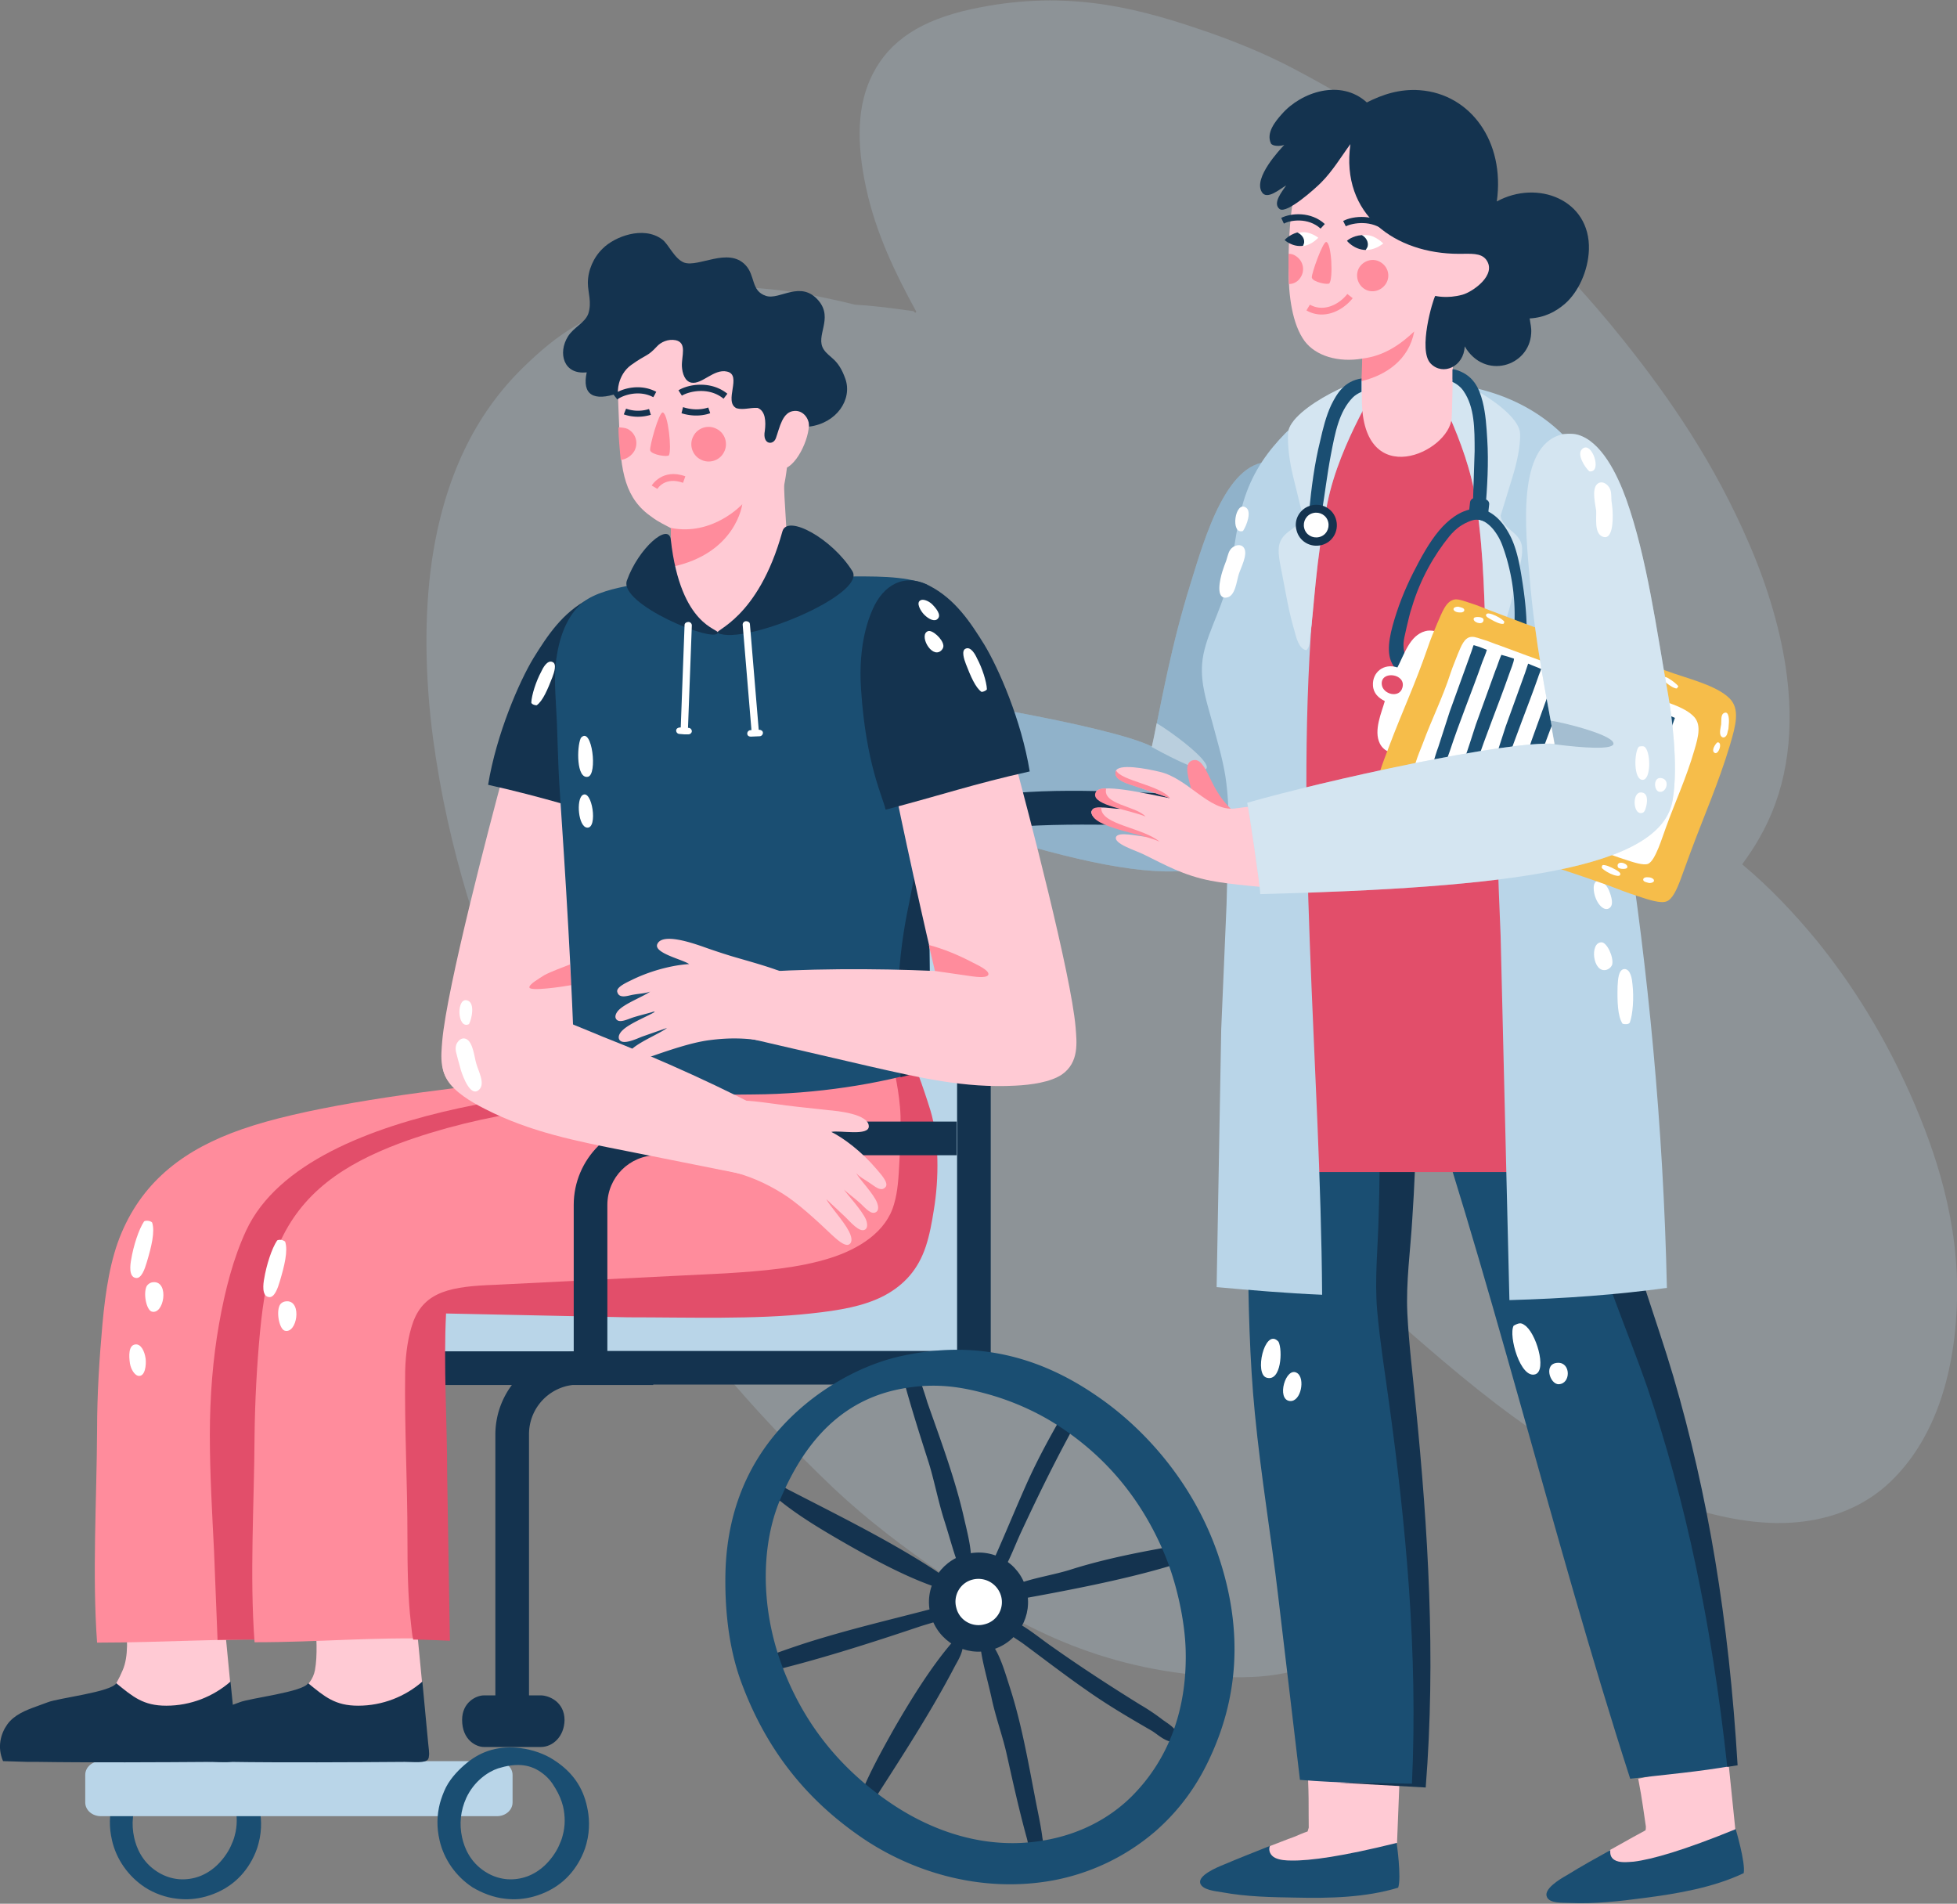 <svg xmlns="http://www.w3.org/2000/svg" xmlns:xlink="http://www.w3.org/1999/xlink" viewBox="0 0 512 498" xmlns:v="https://vecta.io/nano"><rect x="0" y="0" width="512" height="498" fill="#808080" stroke="none"/><style>.S{fill-rule:evenodd}.T{fill:#14334f}.U{fill:#fff}.V{fill:#1a4e72}.W{fill:#ffcad4}.X{fill:#ff8c9c}.Y{fill:#b9d5e8}.Z{opacity:.38}.a{fill:#e24e6a}</style><g opacity=".22" class="S Y"><path d="M137 96c4.1-4 8.7-8 14-11 10.5-6 24.4-10.5 40.5-10 6.7.2 13.5.9 19.7 2 4.3.8 8.5 1.7 12.5 2.7 4 .2 9 .8 15.3 1.7.0.0.6.8.7.1-5.4-9.9-10.5-20.3-13.1-32.3s-2.4-21.9 1.8-30c4.4-8.5 12.4-13.9 25.7-16.8 23.5-5.1 41.6-.9 59.3 5.1 8.7 2.9 17.4 6.4 25.3 10.6C359.4 29 377.5 41.3 395 57.2c10.4 9.4 20.3 20 29.5 31.5 12.5 15.6 24.1 32.6 33.1 53.5 4.9 11.3 8.5 23.4 9.9 34.6 2.1 16.7-.5 30.9-7.3 42.6-1.3 2.3-2.8 4.5-4.4 6.7 7.2 6 13.6 12.8 19.3 19.7 9.7 11.9 18 25.4 24.8 40.7 6.6 15 12.7 33.2 12.1 53.9s-6.6 36.9-17.5 47.3c-5.8 5.5-13.3 9.1-22.5 10.3-9.9 1.3-19.9-.6-28.7-3.2-32.4-9.4-56-30.2-78.3-49.6-.1.0-.5-1.2-.9-.4 3.3 14.3 6 29.1 5.2 44.9-.9 15.9-4.6 28.1-12.8 36.9-8.5 9.1-20.3 13.1-38 12-31.1-1.8-52.3-13.4-72.3-27.1-9.8-6.7-19.5-14.1-27.9-22-22-20.9-40.3-42.5-56.6-68.4-9.7-15.4-18.3-32.1-25.8-49.6-10.2-23.9-18.7-49.2-22.6-78.3-2.1-15.8-2.4-32.2-.3-46.6 3.2-21.6 11.3-38.3 24-50.6z"/></g><use xlink:href="#B" class="S Y"/><g opacity=".26" class="S V"><use xlink:href="#B"/></g><g class="Z U"><path d="M315.6 201.1c1.5-1.9-9.9-10.2-13-11.9-.4 2.1-.8 4.2-1.3 6.2 6.9 3.8 13.2 6.7 14.3 5.7z"/></g><path d="M305.6 215.8c-20.5.2-39.1-1.4-62.4 3.7-1 .2-2.1.5-3.3.8-4.3-.1-8.5-.1-12.8-.1.6-1.2 1.5-2.3 2.4-3.3.5-1 6.1-4.2 8.6-4.8 22.5-5.9 39.7-5.6 60.1-4.8 2.3.1 6.1.2 9.3.7 2.7.4 7.1 1.8 7.1 4.5-.2 3.4-6.2 3.2-9 3.3z" class="S T"/><path d="M46.4 496.7c2.5.3 5 .1 7.5-.6 5.3-1.5 9.4-4.7 12-9.5.7-1.3 1.3-2.7 1.7-4.2 1.1-4 .7-7.5.2-9.7-1.1-5.3-4-9.3-8.7-12.3-2.4-1.6-5.6-2.7-8.7-3.1-5.4-.7-10.1.6-14.1 3.9-1.7 1.4-4 3.6-5.3 6.3-.7 1.4-1.2 2.8-1.6 4.2-.8 3.1-.9 6.3-.1 9.7 1.1 4.9 4.2 9.4 8.6 12.3 2.3 1.5 5.4 2.7 8.5 3zm13.1-28.9c.9 1.5 1.6 3.1 2 4.7.6 2.6.6 5.2-.1 7.7-.2.9-.6 1.8-1 2.7-.8 1.8-2.3 3.8-3.7 5.1-2.8 2.6-6.1 3.8-9.7 3.6-1.4-.1-3.6-.5-5.9-2-3.9-2.5-5.4-6.2-6-8.9-.8-3.6-.4-7.1 1.1-10.4 2-4.3 5.6-6.8 8.3-7.7 4.5-1.4 8-1.2 11.1.9 1.8 1.3 2.9 2.6 3.9 4.3z" class="V"/><g class="S Y"><path d="M252.6 350.2c0 2.2-1.8 4-4 4H100.7c-2.2.0-4-1.8-4-4V329c0-2.2 1.8-4 4-4h147.8c2.2.0 4 1.8 4 4v21.2z"/><path d="M236.4 357c-1.7.0-3-1.4-3-3V243.8c0-1.7 1.3-3 3-3h15.9c1.7.0 3 1.3 3 3V354c0 1.7-1.4 3-3 3H236.4z"/></g><path d="M72 353.5c-12 0-21.8 9.8-21.8 21.8v87.8c2.9.1 5.9.3 8.8.5v-88.3c0-7.2 5.8-13 13-13h98.9v-8.8H72z" class="T"/><path d="M134.1 471.5c0 2-1.8 3.6-4.1 3.6H26.4c-2.3.0-4.1-1.6-4.1-3.6v-7.2c0-2 1.8-3.6 4.1-3.6H130c2.2.0 4.1 1.6 4.1 3.6v7.2z" class="Y"/><path d="M57.7 413.9l2.5 26-1.2 4.3-20.2 10.4s-15.3-7.9-12.4-9.5c1.2-.6 3.8-3.6 5.7-8.2 3.1-7.1-1.1-21.2-1.1-21.2l26.7-1.8z" class="S W"/><path d="M60.3 439.9c-4.5 3.9-10.4 6.3-16.8 6.3-6 0-8.7-2.3-13.1-5.9-1.1 2.3-15.2 3.9-17.9 5-1 .4-2 .7-3 1.1-2.8 1-5.8 2.2-7.6 4.7-1.7 2.4-2.7 5.9-1.1 9.6l6.5.2h2 .7c12.6.2 32.8.1 45.7.0 2.3.0 5.4.4 6.1-.7.1-.2.2-.4.2-.7.2-.9-.1-2.4-.2-3.7-.2-3.6-.9-9.9-1.5-15.9z" class="T"/><path d="M107.9 413.9l2.5 26-1.5 3.6-19.9 11s-16.8-8.7-13.9-10.2c1.2-.6 6.4-2.6 7.3-7.4 1.4-7.6-1.1-21.2-1.1-21.2l26.6-1.8z" class="S W"/><path d="M110.5 439.9c-4.5 3.9-10.4 6.3-16.8 6.3-6 0-8.7-2.3-13.1-5.9-1.1 2.3-15.2 3.9-17.9 5-1 .4-2 .7-3 1.1-2.8 1-5.8 2.2-7.6 4.7-1.7 2.4-2.7 5.9-1.1 9.6l6.5.2h2 .7c12.6.2 32.8.1 45.7.0 2.3.0 5.4.4 6.1-.7.1-.2.2-.4.2-.7.2-.9-.1-2.4-.2-3.7l-1.5-15.9z" class="T"/><g class="S"><path d="M75.4 341.1c-.7 14.4.3 29.1.3 43.9.0 14.7.4 29.5.8 44-17.3-.5-33.8.7-51.1.7-1.3-18-.1-37 0-55.7.0-9.3.6-18.7 1.4-27.6.8-8.8 2.1-17.1 5-23.9 5.9-13.9 16.8-22 31.5-27.1 30.8-10.8 103-15 107.1-16.1 13.4 3.4 29 3.1 29.6 3.2 1.1.2 1.9 2.5 2.3 3.8 2.3 7.7 2.3 18.5.9 27-.6 3.4-1.1 6.8-2.1 9.8-2.1 6.2-5.6 10.3-10.8 13.2-5.3 2.9-11.8 4-19.3 4.8-14.5 1.6-31.8 1-47.8 1-16.5.0-31.4-.8-47.8-1z" class="X"/><path d="M64.4 321.9c-3.3 7.1-5.5 15.4-7.1 24.5-1.6 9-2.4 18.9-2.4 29 0 10.2.6 20.2 1.1 30.4l.9 22.7v.5c6.4-.1 12.9-.2 19.5.0l-.2-8.8-.8-10.9c-.8-15.6-1.2-30.9-.1-45.4-.2-7.7-.3-15.3.1-22.8h2.8c.7-3.8 1.4-7.5 2.2-11 1-4.2 1.9-7.7 3.5-10.9 4.7-9.6 13.1-15.8 22.9-20.7 3.3-1.6 64.2-15 63.4-15-8.7 1.1-89.4 3.1-105.8 38.4z" class="a"/><path d="M114.3 342c-.7 14-1.7 30.8-1.7 45.1s1.3 27.5 1.7 41.6c-17.3-.5-30.4.9-47.7.9-1.3-17.5-.1-35.9.0-54.1.1-9 .6-18.2 1.4-26.8.8-8.5 2.1-16.6 5-23.2 5.9-13.5 16.9-20.9 31.5-26.4 10.5-3.9 22.6-6.9 35.3-8.7 4.1-.6 37.4-5.6 41.5-6.7 13.4 3.3 57.9-4.6 57.9-4.6 1.1.2.9 10.3 1.3 11.6 2.3 7.5 1.9 15.9.5 24.2-.6 3.3-.4 6.4-1.4 9.3-2.1 6-5.2 9.1-10.4 11.9-5.3 2.8-10.5 1.5-18 2.3-14.5 1.6-30.3 1-46.3 1-16.3.2-34.1 2.9-50.6 2.6z" class="X"/></g><path d="M117 386.2c0-14.4-1-28.6-.3-42.6l47.6 1c15.9.0 33.3.6 47.8-1 7.5-.8 14-1.9 19.3-4.7 5.2-2.8 8.8-6.8 10.8-12.8 1-3 1.6-6.3 2.1-9.5 1.4-8.3 1.4-18.7-.9-26.2-.4-1.3-4.1-13.1-5.2-13.3-.6-.1-4.5 1.1-4.5 1.1.0 1.3 1.7 7.3 1.9 13.8.1 4-.1 8.1-.3 12s-.4 7.7-1.4 11c-2 7.2-9.1 11.7-16.7 14.1-8.2 2.6-17.7 3.4-27.4 4l-60.3 3c-11.2.4-18.4 1.6-21.4 9.7-1.3 3.6-2 8.2-2.1 13-.2 15.2.6 28.1.6 44 0 6.6.1 15.2.9 21.7.2 1.8.3 3.1.6 4.4 3.2.0 6.4.2 9.6.3l-.7-43z" class="a"/><path d="M39.8 319.8c.8 2.4-.2 6.4-1.4 10.4-.5 1.7-1.4 4.4-2.9 4.1-1.9-.3-1.4-3.6-1.2-4.7.6-3.7 2-8 3.4-10.1.5-.3 1.6-.2 2.1.3zm.5 15.6c4 0 2.6 8.6-.6 7.7-1.4-.4-2.3-4.8-1.3-6.7.5-.7 1.2-1 1.9-1zm-4.9 16.3c1.4-.2 2.4 1.6 2.7 3.7.2 1.6-.1 4.9-2 4.5-.8-.2-1.8-1.5-2.1-3.2-.3-2-.4-4.8 1.4-5zm39.2-26.9c.8 2.4-.2 6.4-1.4 10.4-.5 1.7-1.4 4.4-2.9 4.1-1.9-.3-1.4-3.6-1.2-4.7.6-3.7 2-8 3.4-10.1.5-.3 1.5-.2 2.1.3zm.5 15.6c4 0 2.6 8.6-.6 7.7-1.4-.4-2.3-4.8-1.3-6.7.4-.7 1.2-1 1.9-1z" class="S U"/><g class="T"><path d="M266.7 212.5a32.53 32.53.0 0 1 .3-4.4c-9.5 2.3-16.6 10.9-16.6 21.2v133.5h8.8V229.3c0-5.4 3.3-10 7.9-12-.3-1.6-.4-3.2-.4-4.8zm-115.3 141c-12 0-21.8 9.8-21.8 21.8v76.2c2.3-.5 4.6-.8 7-.8h1.8v-75.5c0-7.2 5.8-13 13-13h98.9v-8.8h-98.9z"/><path d="M158.9 355.3h-8.8v-40.1c0-12 9.8-21.8 21.8-21.8h78.4v8.8h-78.4c-7.2.0-13 5.8-13 13v40.1zM141.5 457h-14.9c-2 0-5.7-1.8-5.7-7.1.0-4.6 3.7-6.4 5.7-6.4h14.9c2 0 6.2 1.6 6.2 6.5-.1 4.3-3.1 7-6.2 7z"/></g><path d="M132.2 496.7c2.5.3 5 .1 7.5-.6 5.3-1.5 9.4-4.7 12-9.5.7-1.3 1.3-2.7 1.7-4.2 1.1-4 .7-7.5.2-9.7-1.1-5.3-4-9.3-8.7-12.3-2.4-1.6-5.6-2.7-8.7-3.1-5.4-.7-10.1.6-14.1 3.9-1.7 1.4-4 3.6-5.4 6.3-.7 1.4-1.2 2.8-1.6 4.2-.8 3.1-.9 6.3-.1 9.7 1.1 4.9 4.2 9.4 8.6 12.3 2.5 1.5 5.6 2.7 8.6 3zm13.1-28.9c.9 1.5 1.6 3.1 2 4.7.6 2.6.6 5.2-.1 7.7-.2.9-.6 1.8-1 2.7-.8 1.8-2.3 3.8-3.7 5.1-2.8 2.6-6.1 3.8-9.7 3.6-1.4-.1-3.6-.5-5.9-2-3.9-2.5-5.4-6.2-6-8.9-.8-3.6-.4-7.1 1.1-10.4 2-4.3 5.6-6.8 8.3-7.7 4.5-1.4 8-1.2 11.1.9 1.9 1.3 2.9 2.6 3.9 4.3z" class="V"/><g class="S"><g class="T"><path d="M244.4 420.7c-12.2 3.2-21.9 5.4-33.6 9.1a279.39 279.39.0 0 0-12.2 4.3c.2 1.2.5 2.4.7 3.6 13.3-3 28.8-8 41.3-12.2 3.6-1.2 7.8-1.9 9.9-4.7-1.6-2-4.1-.7-6.1-.1zm71-17.7c-.8.2-1.7.4-2.6.5-8.4 1.4-21.4 3.5-32.7 7.1-4.4 1.4-10 2.2-14.3 3.9-2.1.8-7.5 1.9-7 4.3 1.1 1.9 3.3.3 4.8.1 14.5-2.6 33-6 46.4-10.5 1.5-.5 4.3-.9 6.6-1.6-.3-1.3-.7-2.5-1.2-3.8zm-7.5 52.5c-2.5.7-4.6-1.5-6.5-2.7-5.7-3.3-11.4-6.6-17.2-10.7-5.2-3.6-10.8-7.9-16.6-12.2-2.5-1.8-6-3.3-4.7-6.2.2.0.4-.2.6-.2 3.7.9 7.9 4.6 11.8 7.3 7.8 5.5 15.2 10.3 23.1 15.2 1.9 1.1 4 2.5 5.8 3.9 1.8 1.3 4.7 2.8 3.7 5.6zm-56.2-26.6c.8 2.5-.8 5-1.9 7-6.3 12.1-14.1 24-21.6 35.7-1.2 1.8-1.7 4.4-4 5.5-1.6-1.8-.1-4.6.6-6.6 2.3-6.1 5.7-12.2 9-18.1 4.6-8 9.8-16.3 15-22.4.6-.6 1.3-1.6 2.9-1.1zm5.7-.2c.2-.1.4-.1.6-.2 3.1 2.5 4.6 7.9 6.2 12.9 3.3 10.2 5.1 21.3 7.1 31.4.5 2.5 1.1 5.4 1.4 7.8.3 2.1 1.4 5-1.1 6.1-2.4-.9-2.4-4-3-6-2-7.3-3.5-14.1-5.2-21.7-1-4.6-2.9-9.7-4-14.9-1.1-5-3-11.4-2.9-14.5.3-.4.6-.6.9-.9zm23.6-64.1-2.3 4.3c-3.3 5.7-6.5 11.4-9.5 17.9-2.6 5.7-5.3 12.3-8.2 18.9-1.2 2.9-3.5 5.9-1 7.7.2-.1.5.0.6-.2 2.7-2.6 4.5-8 6.5-12.3 4-8.6 7.9-16.6 12.3-24.8 1-1.9 2.2-4.2 3.1-6.3.2-.6.9-1.8 1.7-3.3-1-.6-2.1-1.2-3.2-1.9zm-33.1 50.1c-.5-2.5-3.3-3.9-5.1-5.1-11.5-7.3-24.3-13.6-36.7-20-1.9-1-3.8-3-6.2-2.7-.4 2.4 2.2 4.1 3.8 5.4 5 4.1 11 7.7 16.9 11.1 8 4.6 16.6 9.2 24.3 11.8.7.2 1.8.7 3-.5zm-7.8-55.4c-.1-.3-.2-.7-.4-1l-3.9.9.7 2.1c2 7.3 4.1 13.9 6.5 21.4 1.4 4.5 2.4 9.8 4 14.9 1.6 4.9 3.2 11.4 4.8 14 .3.2.7.3 1.1.4l.6-.2c1.4-3.7.0-9.2-1.2-14.3-2.3-10.4-6.3-21-9.7-30.7-.7-2.4-1.7-5.2-2.5-7.5z"/><path d="M268.5 415.7c1.9 6.9-2.2 14-9.1 15.9s-14-2.2-15.9-9.1 2.2-14 9.1-15.9c7-1.9 14.1 2.2 15.9 9.1z"/></g><path d="M261.9 417.5c.9 3.2-1 6.6-4.3 7.4-3.2.9-6.6-1-7.4-4.3-.9-3.2 1-6.6 4.3-7.4a6.16 6.16.0 0 1 7.4 4.3z" class="U"/><path d="M287 365.2c12.6 8.6 25.1 22.7 31.5 41 7.5 21.6 4.7 39.3-1.9 53.5-3.2 7-7.8 13.7-14.5 19.5a57.06 57.06.0 0 1-26.6 12.7c-18.6 3.4-36.5-2.1-49.6-10.9-13.6-9.2-24.8-21.8-31.8-40.5-3.8-10-4.5-21.1-4.3-29.3.5-17.8 7.4-32.5 20.6-43.6 6.3-5.3 15.8-11 26.5-13.1 20.9-4.3 37.2 1.8 50.1 10.7zm-51.2-1.9c-18.2 3.4-26.8 17.5-31.7 29-5 11.8-5.5 29.2 1.5 46 6.2 15 16 25.6 27.3 33.3 10.4 7.1 25.1 12.9 41.5 9.6 9.1-1.8 16.3-6 21.5-11.1 9.9-9.8 14.7-23 14.3-38.4-.2-7.8-2.4-17.7-5.5-25.1-6.4-15.3-16.1-25.9-27.3-33.3-5.4-3.6-11.9-6.6-18.6-8.5-7.1-2-14-3.2-23-1.5z" class="V"/><g class="W"><path d="M131.8 202.1c10.6 1.3 21 3.9 31.6 5.5-1.3 7.3-9.1 42.8-11 50 16.1-.7 33.9-.7 51 .6 2.7.2 5.7.2 8.5.6 3 .4 7.3.9 9.4 3 2.3 2.3 2.5 5 .5 7.2-1.5 1.6-4.4 2.5-6.7 3.1-6.3 1.8-13.3 2.9-19.4 4.4l-25.9 6c-13.2 3-25.1 5.8-38.3 5.1-4.2-.2-9.2-.9-12.2-2.9-4.6-3.2-3.9-8.5-3.6-12.4 1.2-13.9 12.4-56.6 16.1-70.2z"/><path d="M225.8 268.2c1.3.9 6.4 2.9 8.3 4.7.8.7 1.4 1.7 1 2.5-.9 1.7-4.8-.3-6.2-.8l-6.3-2.1c1.4 1.2 6.3 3.2 8.8 5.2 1 .9 2.1 2 1.5 3-.8 1.3-4.1.0-5.2-.4-5.4-1.9-11.5-3.9-16.2-4.6-5.3-.7-10-.6-15.2.4-1.2.2-3.8 1.3-4.9.6-.5-.3-1.2-1.7-1.3-2.3-.6-2-.5-4.4-.5-7.5.0-1.2-.1-2.3.1-3.8.1-1.2.2-3.3.5-3.8.5-.8 2.5-1.6 3.8-2 3.6-1.3 8.8-2.7 11.8-3.6a178.16 178.16.0 0 0 7.8-2.6c2.4-.8 10.1-3.5 11.5-.6 1.2 2.4-6.7 4.1-8.3 5.3 3.6.2 9.3 1.4 14.7 4 1.4.7 4.5 2 4.1 3.3-.5 1.9-2.9.9-4.2.7-1.7-.3-3-.3-4.4-.8 1.8 1.3 6.4 3 8.2 4.8.6.6 1.1 1.5.8 2.2-.7 1.5-3.1.2-4.7-.3-2.3-.7-3.8-1-5.3-1.5-.1.1-.1.1-.2.0z"/></g><path d="M165.4 215.3c-14.6-3.8-22.9-6.7-37.7-10 2.2-13.4 8.2-27.1 11.9-33.2 3.6-5.8 7.6-11.9 14.4-15.4 6.5-3.4 12-.2 14.8 6.2 3 6.8 3.5 14.7 3 21.3-1.3 19.2-5.6 27.6-6.4 31.1z" class="T"/><path d="M140.4 184.5c1.6-1.1 2.9-4.2 4.1-7.3.5-1.3 1.2-3.5.1-4-1.4-.7-2.6 1.6-3 2.5-1.4 2.6-2.5 6.1-2.6 8.1.1.4.8.7 1.4.7zm10.7-10.6c2.5 1.9 5.8-4.3 3.3-5.2-1.1-.4-3.8 2-4 3.7-.1.6.2 1.1.7 1.5zm.7-8.5c.8.8 2.3.1 3.5-1.1.9-.9 2.3-3.2.9-3.8-.6-.3-1.9.1-2.9 1-1.1 1.2-2.5 2.9-1.5 3.9z" class="U"/></g><path d="M138.5 258.3c.1 1.1 8.8-.2 11-.6l-.4-5.4c-2.2.9-4.6 1.7-6.7 2.8-1.4.9-4 2.4-3.9 3.2z" class="X"/><path d="M211.5 150.8h8.8c8 0 16.1-.3 22.2 2.1l.9 31.6c.4 10.6-.5 21.2-.6 31.8-.1 21.2 1.1 42.4.0 63.4-12.7 3.9-29.4 6.5-45.7 6.6-8.6.1-17.1.2-25.2-.6-7.8-.8-15.3-1.9-21.5-4.7-.8-25.4-2.4-51-4.1-76.4-.3-5.2-.4-10.6-.6-15.5-.2-5.1-.8-10.7-.3-15.5.7-6.6 2.9-12.7 7.2-16.1 3.1-2.4 8-3.6 13-4.5 3.2-.6 7.6-1 11.9-1.2 1.5-.1 3.6-.1 3.6-.1s2.8 2.2 5.4 3.4c3.9 1.9 10.1 1 14.2.0 3.9-.9 7.7-2.1 10.8-4.3z" class="S V"/><path d="M242.8 216.4l.2-6.9-5.1 26.5c-1.5 7-2.6 14.4-2.9 22.9-.2 7.6.5 15 .6 22.9 2.5-.6 4.9-1.3 7.2-2 1.1-21.1-.2-42.3.0-63.4z" class="T"/><g class="S"><path d="M152.1 192.9c2.8-2.8 4.3 9.8 1.7 10.3-3 .6-2.9-7.7-1.9-10 0-.1.1-.2.2-.3zm.3 15.1c2.5-1.7 4.1 8.8 1.2 8.5-2.3-.2-2.9-7.3-1.2-8.5z" class="U"/><path d="M205.2 126.7c-.3 1.6 1.1 16.5.9 22.2-.4 10.9-10 17.8-18.2 16.7-6.5-.9-12-7.2-12.1-17.2.0-3.4-.2-6.8-.2-10.2-1.5-.8-3.4-1.7-5-2.9-7-4.8-8.3-11.7-8.6-23.7-.4-13.1-3-26.7 17-30 9.1-1.5 16.2 1.2 20.6 6.2 10.7 12.4 5.9 37.5 5.6 38.9z" class="W"/></g><path d="M175.5 138.1c11 2.2 18.7-6.2 18.7-6.2s-1.6 12.9-18.5 16.4l-.2-10.2z" class="X"/><path d="M211.6 110.8c.3 3.6-3.4 12.2-7.6 12-3.2-.1-3.7-7.5-3.9-11.1-.3-3.6.0-6.5.0-6.5 3 .6 6.1-.1 7.5.3 3.2.9 3.8 2.8 4 5.3z" class="S W"/><path d="M181.4 114.1c-1.2 2.2-.3 5 1.9 6.1 2.2 1.2 5 .3 6.1-1.9 1.2-2.2.3-5-1.9-6.1-2.2-1.2-5-.3-6.1 1.9zm-15.4 3.8c-.7 1.3-2.2 2.3-3.6 2.4.0-.2-.6-5.5-.6-8.5.7.0 1.7.1 2.4.4 2.1 1.1 2.9 3.6 1.8 5.7z" class="X"/><g class="S"><path d="M190.3 103l-1 1.3c-3.9-3.2-9.1-1.9-10.9-.8l-.9-1.4c2.8-1.7 8.6-2.5 12.8.9zm-5 3.6c-2.4.8-4.8.5-6.6-.1l-.4 1.6c2.2.7 4.9.9 7.5.0-.1-.4-.3-.9-.5-1.5zm-14.1-3.2c.2-.3.3-.6.5-.9-4.1-2.2-8.9-1-11.2.7l1 1.3c1.4-1.1 5.7-2.6 9.4-.6.1-.1.2-.3.3-.5zm-1.4 3.6c-2.2.7-4.4.5-6-.1l-.6 1.5a11.41 11.41.0 0 0 7.1.1c-.2-.4-.3-1-.5-1.5z" class="T"/><path d="M173.4 107.9c-1-.2-3.5 8.9-3.3 9.9.3 1.2 4.6 1.8 4.9 1.3.8-1.4-.2-10.9-1.6-11.2z" class="X"/></g><path d="M172 127.9l-1.5-.9s2.8-4.6 8.8-2.4l-.6 1.7c-4.7-1.7-6.7 1.5-6.7 1.6z" class="X"/><g class="S T"><path d="M161.6 102.9s-.2-4.7 3.5-7.4c4.2-3 4.2-2.1 6.8-4.9 1-1.1 2.9-2 4.9-1.6 3 .7 1.5 4.1 1.6 6.8.1 1.9.8 4 2.5 4.3 2.8.5 5.9-3.7 9.3-2.9 4.1.9-1 7.9 2.5 9.6 1.8.5 3.5-.2 5.5-.1 2.1.8 2.2 3.6 1.9 6-.7 3.6 2.2 3.9 2.9 1.9 1-2.8 1.7-6.9 4.8-7.1 2.2-.2 3.9 1.8 3.9 4.1 7.2-.9 11.3-7.1 9.5-12.4-1.9-5.5-4.2-5.5-5.7-7.8-2.3-3.5 2.6-8-1.3-12.7-4.7-5.6-10.2-.1-13.8-1.3-4-1.3-2.7-5.3-5.4-8.1-4.5-4.7-12.2.7-16-.6-2.6-1-4.1-4.9-5.8-6.1-4.9-3.6-12.4-.7-15.5 2.4-2.4 2.3-3.9 5.7-3.9 9 0 2.5 1.1 5.1.1 8.1-.9 2.4-3.8 3.5-5.3 5.9-2.7 4.3-1.2 10.1 4.9 9.4-1.3 6 1.9 7.6 8.1 5.5zm26.2 62.7c-1.4-.7 10.5-3.4 16.9-26.6 1.3-4.6 13.1 2 18.3 10.4 3.8 6.1-28.2 19.5-35.2 16.2z"/><path d="M187.8 165.6c.6-1.2-9.7-1.4-12.3-24.4-.5-4.7-8.5 2.2-11.5 10.7-2.1 6.1 22.5 16.3 23.8 13.7z"/></g><path d="M196.4 192.7h0l2.3-.1c.5.0.9-.4.9-.9s-.5-.8-1-.8h-.1l-2.3-27.6c0-.5-.5-.8-1-.8s-.9.4-.9.9l2.3 27.6h-.2c-.5.0-.9.4-.9.9s.4.8.9.8zm-16.3-.6c.5.0.9-.4.9-.8.0-.5-.4-.9-.9-.9h-.1l1-26.8c0-.5-.4-.9-.9-.9s-1 .3-1 .8l-1 26.8h-.2c-.5.0-1 .3-1 .8s.4.9.9.9l1.2.1h1.1c-.1.0.0.0.0.0z" class="U"/><path d="M265.3 198.5c-10.6 1.3-21 3.9-31.6 5.5 1.3 7.3 9.1 42.8 11 50-16.1-.7-33.9-.7-51 .6-2.7.2-5.7.2-8.5.6-3 .4-7.3.9-9.4 3-2.3 2.3-2.5 5-.5 7.2 1.5 1.6 4.4 2.5 6.7 3.1 6.3 1.8 13.3 2.9 19.4 4.4l25.9 6c13.2 3 25.1 5.8 38.3 5.1 4.2-.2 9.2-.9 12.2-2.9 4.6-3.2 3.9-8.5 3.6-12.4-1.2-13.9-12.4-56.5-16.1-70.2z" class="S W"/><path d="M258.6 254.8c0 1.1-2.9.8-4.3.6l-9.7-1.4-1.6-6.8c3.8 1 7.7 2.6 11.5 4.6 1.6.8 4.1 2 4.1 3z" class="X"/><g class="S"><path d="M171.3 264.7c-1.3.9-6.4 2.9-8.3 4.7-.8.7-1.4 1.7-1 2.5.9 1.7 4.8-.3 6.2-.8l6.3-2.2c-1.4 1.2-6.3 3.2-8.8 5.2-1 .9-2.1 2-1.5 3 .8 1.3 4.1.0 5.2-.4 5.4-1.9 11.5-4 16.2-4.6 5.3-.7 10-.6 15.2.4 1.3.2 3.8 1.3 4.9.6.5-.3 1.2-1.7 1.3-2.3.6-2 .5-4.4.5-7.5.0-1.2.1-2.3-.1-3.8-.1-1.2-.2-3.3-.5-3.8-.5-.8-2.5-1.6-3.8-2-3.6-1.3-8.8-2.7-11.8-3.6a178.16 178.16.0 0 1-7.8-2.6c-2.4-.8-10.1-3.5-11.5-.6-1.2 2.4 6.7 4.1 8.3 5.3-3.6.2-9.3 1.4-14.7 4-1.4.7-4.5 2-4.1 3.3.5 1.9 2.9.9 4.2.7 1.7-.3 3-.3 4.4-.8-1.8 1.3-6.4 3-8.2 4.8-.6.6-1.1 1.5-.8 2.2.7 1.5 3.1.2 4.7-.3 2.3-.7 3.8-1 5.3-1.5.1.1.2.1.2.1z" class="W"/><path d="M231.7 211.8c14.6-3.8 22.9-6.7 37.7-10-2.2-13.5-8.2-27.1-11.9-33.2-3.6-5.8-7.6-11.9-14.4-15.4-6.5-3.4-12-.2-14.8 6.2-3 6.8-3.5 14.7-3 21.3 1.3 19.2 5.6 27.6 6.4 31.1z" class="T"/><path d="M256.8 181c-1.6-1.1-2.9-4.2-4.1-7.3-.5-1.3-1.2-3.5-.1-4 1.4-.7 2.6 1.6 3 2.5 1.4 2.6 2.5 6.1 2.6 8.1-.1.3-.9.7-1.4.7zm-10.7-10.7c-2.5 1.9-5.8-4.3-3.3-5.2 1.1-.4 3.8 2 4 3.7.1.6-.3 1.2-.7 1.5zm-.8-8.4c-.8.8-2.3.1-3.5-1.1-.9-.9-2.3-3.2-.9-3.8.6-.3 1.9.1 2.9 1 1.1 1.1 2.6 2.9 1.5 3.9z" class="U"/><g class="W"><path d="M219.4 303.5c-1.1-2.8-4.8-4.9-7.3-6.6-2.4-1.5-5.1-2.7-7.5-4.1-15.1-8.2-31.9-15.7-46.9-21.6.0.0-21.3-8.9-31.7-12.5-3.1 4.4-5.7 8.3-7.2 11-1.9 3.5-4.7 8-1.8 12.8 1.9 3.1 6.1 5.7 9.9 7.6 11.7 6 23.8 8.4 37 11l26.1 5.2c6.2 1.2 12.9 3 19.5 3.9 2.4.3 5.4.7 7.4-.1 2.7-1 3.7-3.6 2.5-6.6z"/><path d="M220.8 311.2c.9 1.3 4.6 5.3 5.7 7.7.4.9.6 2.2-.1 2.7-1.5 1.1-4.2-2.3-5.3-3.3l-4.9-4.6c.8 1.7 4.4 5.5 5.9 8.4.6 1.2 1.1 2.7.1 3.4-1.2.8-3.7-1.7-4.6-2.5-4.2-4-8.9-8.3-12.9-10.8-4.5-2.8-8.9-4.7-14-5.9-1.2-.3-4-.4-4.7-1.4-.3-.5-.4-2.1-.3-2.7.3-2 1.4-4.2 2.6-7.1.5-1.1.9-2.2 1.6-3.5.6-1 1.5-2.9 2-3.3.7-.5 2.9-.4 4.3-.3 3.8.3 9.1 1.2 12.2 1.5l8.2.9c2.5.2 10.6 1 10.7 4.2.1 2.7-7.7 1-9.8 1.5 3.2 1.6 7.9 5.1 11.8 9.7 1 1.2 3.3 3.6 2.4 4.7-1.2 1.5-3.1-.4-4.1-1-1.4-1-2.6-1.5-3.6-2.6 1.1 1.9 4.6 5.4 5.5 7.8.3.8.4 1.9-.2 2.3-1.3 1-2.9-1-4.2-2.2-1.8-1.6-3.1-2.5-4.3-3.6.1.1.1.0.0.0z"/></g><path d="M122.7 267.9c-3.2 1.6-3.4-7.6-.2-6.1 1.7.8 1 4.6.2 6.1zm-3.3 5.3c.3-.7 1.2-2 2.6-1.4 1.8.9 2.1 4.8 2.6 6.4.5 1.9 2.4 5.2.8 6.8-2.2 2.2-4.2-3.1-4.8-5l-.8-2.9c-.3-1.4-.9-2.5-.4-3.9z" class="U"/></g><path d="M365.5 482.1l.9-22.7c-8.2-.2-16.4-.2-24.6-.8.8 10.2.5 15.1.6 19.5-.1.3-.2.7-.3 1-1.2.4-2.3.9-3.5 1.4-2 .7-4.4 1.7-6.3 2.4l-5.3 5.7 14.1 4.2 24.4-10.7z" class="W"/><path d="M320.1 487.8c4-1.7 8.1-3.3 12.1-4.9-.4 1.3.2 2.5 1.4 3.1s2.9.7 4.2.7c4.9.1 13.5-1.1 27.6-4.6.0.0 1.3 9 .4 11.7-8.5 2.6-18 2.8-26.8 2.6-6.2-.1-12.8-.2-19.3-1.4-1.8-.3-5.2-.6-5.7-2.4-.5-2 4.1-4 6.1-4.8z" class="V"/><path d="M421.3 483.9l5.9-3.3 3.3-1.8c.1-.3.1-.7.1-1-.5-3.2-.9-6.8-2-12.5.6-.1 1.3-.3 1.9-.4 7.2-1.7 14.5-3.4 21.5-5.9l2 19.5-8.8 11.5-26 2.3V486l2.1-2.1z" class="W"/><g class="V"><path d="M410 490.5c3.7-2.3 7.5-4.4 11.3-6.5-.1 1 .1 1.9 1 2.5 1.4.9 3.5.6 5.1.5 4.9-.6 13.2-3 26.7-8.5.0.0 2.6 8.7 2.1 11.5-8 3.8-17.5 5.4-26.1 6.5-6.1.8-12.7 1.6-19.4 1.3-1.8-.1-5.3.2-6-1.6-.9-2 3.3-4.6 5.3-5.7z"/><path d="M340.1 465.6c10.7.9 20.1.8 31.1 1.4 2.7-34-.3-66.9-3.5-98.9-.8-8.2-1.9-16.4-2.3-24.4-.4-8.2 1-16.7 1.5-25.2 1.1-16.4 4.1-33 2.3-49.8-12 .3-24.5-.9-35.8-2.3-1.8-.2-4.2-.7-5.1-.6-1.7.1-1.3-.2-1.6 1.9-.4 2.4.0 8.4.0 10 0 30.7-1.1 64.6 1.6 92 1.6 16.5 4.3 32.4 6.1 47.8l5.7 48.1z" class="S"/></g><path d="M363.4 366.9c-1.1-8.1-2.4-16.1-3.1-24.1-.7-8.2.2-16.4.4-24.9.5-16.2.4-32.8-2-49.3 3.5.1 7 .2 10.5.1 1.8 16.8 1.4 33.6.3 50-.5 8.5-1.7 16.7-1.3 24.9.4 8 1.4 16 2.2 24.2 3.2 32.1 5.3 65.8 2.6 99.8l-23.3-1.3 19.7.3c1.6-34.2-1.6-67.8-6-99.7z" class="T"/><g class="S"><path d="M334.2 350.7c-3.4-3-6.1 8.8-2.8 9.7 3.8 1.1 4.2-7.2 3.1-9.4l-.3-.3zm5.2 8.5c-3-2-5.6 7-1.9 7.3 2.9.2 4-5.9 1.9-7.3z" class="U"/><path d="M414.1 264.8c-14.5 2.5-29.5 4.3-46.3 4.2 21.9 62.9 38 132.2 58.7 196.3 9.4-1.1 17.8-1.8 26.9-3.4-2.3-38.5-9.5-70.3-18.5-101-4.4-14.9-10.8-29.4-14.2-45-3.5-16-1.4-33.7-6.2-50.2-.1-.4-.1-.8-.4-.9z" class="V"/></g><path d="M415.2 317.6c-4.2-16.1-6.4-32.8-11.9-49.3.0-.5.0-.9-.3-1-10.7 2.5-21.8 4.6-33.7 5.9-.5-1.4-.9-2.8-1.4-4.2 16.8.1 31.8-1.7 46.3-4.2.3.1.3.5.3 1 4.8 16.5 6.3 33 9.7 49.1 3.4 15.6 9.2 30.3 13.6 45.2 9 30.7 14.5 63.2 16.8 101.7-.9.1-1.8.3-2.7.4-4.1-37.7-10.9-69.6-21-99.5-5.2-14.9-11.7-29.5-15.7-45.1z" class="T"/><path d="M396 346.8c-1.4 2.6 1.8 14 5.7 12.7 3.1-1.1.1-11.1-2.9-12.9-.8-.6-1.4-.6-2.8.2zm11.6 9.7c-3.9.1-2.1 5.7.2 5.6 3.2-.1 3.2-5.7-.2-5.6z" class="S U"/><path d="M372.7 101.2c-25.5.0-46.3 45-46.3 100.5v104.9h92.5V201.8c0-55.6-20.7-100.6-46.2-100.6z" class="a"/><g class="S Y"><path d="M345.9 338.7c-9.5-.4-18.6-1.2-27.6-2l1.2-67.4 1.4-32.8c.2-11.4 1.3-22.9-.3-33.4-.8-5-2.3-9.8-3.5-14.4-1.3-4.8-3-9.7-2.6-15 .5-6.8 4.8-13.3 6.6-21 1.9-8.1 2.3-15.8 4.6-22.7s6.1-12.1 10.6-16.7c4.7-4.7 11.9-9 18.7-10.4.2-.1.3.1.3.3-6.2 15-9.8 32.8-11.5 51.8-5.4 59.3 1.7 123.9 2.1 183.7z"/><use xlink:href="#C"/></g><g class="Z S U"><use xlink:href="#C"/></g><g class="S"><path d="M325.2 138.9c-3.4 1.1-2.1-8.1.8-6.1 1.5 1 .2 4.6-.8 6.1zm-2.6 4.2c.6-.4 2.1-1 2.9.3 1 1.7-.9 5.2-1.4 6.8-.6 1.9-.9 5.7-3.1 6.1-3.1.6-1.8-4.9-1.2-6.8.3-1 .7-2 1-2.8.5-1.5.6-2.8 1.8-3.6z" class="U"/><g class="Y"><path d="M375.6 1e2c34.1 2.4 50.1 26.7 49.5 63.3-.2 11.4-1.7 23.4-1.1 35.7.3 6.1.5 11.7 1.4 17.6 5.7 36.6 9.8 78 10.7 120.3-13 1.8-26.8 2.8-41.2 3.2l-2.3-95.3c-1.4-30.6-1.5-62.8-4-93-.9-10.5-1.9-20.1-3.7-28.8-1.8-8.6-5.4-15.8-10.1-22.5.1-.2.4-.3.8-.5z"/><use xlink:href="#D"/></g><g class="Z U"><use xlink:href="#D"/></g><path d="M424.5 267.8c-1.3-2-1.4-5.9-1.3-9.8.1-1.7.2-4.3 1.7-4.5 1.8-.1 2.1 2.9 2.2 4 .4 3.5.1 7.8-.7 10-.3.5-1.3.5-1.9.3zm-4.2-14.1c-3.6 1-4.5-7.2-1.3-7.2 1.4.0 3.2 3.8 2.8 5.8-.3.8-.9 1.2-1.5 1.4zm.5-16c-1.2.5-2.6-.9-3.3-2.7-.6-1.4-1.1-4.5.7-4.6.8-.1 2 .9 2.7 2.4.7 1.7 1.5 4.2-.1 4.9z" class="U"/><path d="M356.5 93.8s-.3 7-.2 10.9c.2 24 22.9 13.7 23.5 4.6.1-1.9.3-10.6.3-12.7.0-5.9-.3-12.1-.3-18 5.7.4 12.1-3.2 13.1-8.7.8-4.5-1.8-7.2-5.4-8 1.7-9.9.4-18.9-3.9-24.5s-11.6-9.5-19.8-10c-7.3-.4-13.1 2.1-17 5.9-7.9 7.8-9.7 21.2-9.7 36.9.0 7.3 1 14.6 4.2 19 2.9 3.9 8.8 5.7 15.2 4.6z" class="W"/><path d="M336 37.9c-1 .4-3.1.4-3.5-.4-1.3-2.8 1.2-5.8 2.9-7.7 5.1-5.8 15.4-9.2 22.2-3 4.1-2.1 8.7-3.6 13.9-3.2 13.2 1 22.3 13.4 20.1 29.1 10.6-5.8 24.5-.5 24.1 12.6-.2 5.6-2.8 11.1-6.2 14.1-2.4 2.1-5.4 3.7-9.3 3.9.2 1.6.5 2.3.4 3.9-.5 8.7-12.2 12.3-17.4 3.4-.2 5.3-5.7 7.8-8.9 4.5-3.4-3.5.6-16.8 1.2-17.7.0.0 3.1.8 7.1-.3 2.6-.7 9.2-5.2 6.2-9.2-1.4-1.8-4-1.5-7.1-1.5-16.6.0-31-10.2-28.4-28.7-2.3 3.1-4.6 7-7.7 10.1-1.5 1.5-8.9 8.2-10.8 6.9-2-1.5.7-4.7 1.7-6.2-1.6.9-5.1 4-6.4 1.7-2.2-3.7 4.7-11 5.9-12.3z" class="T"/><path d="M370 86.7c-1.4 7.5-7.5 11.5-13.8 13l.2-5.9c5.9-.7 10.2-3.9 13.6-7.1z" class="X"/><path d="M361.9 63.7c-1.7 1.3-3.3 1.7-4.6 1.7l-1.5-2.3.6-1.6h1c2.4.0 4.5 2.2 4.5 2.2z" class="U"/><path d="M352.4 63s1.8 2.3 4.9 2.4c.1-.2.4-.6.5-.9.3-1.2-.4-2.4-1.5-3-2.6.2-3.9 1.5-3.9 1.5z" class="T"/></g><path d="M352.1 59.2c1.8-.9 6.9-1.8 10.4 1.4l1.1-1.1c-3.9-3.6-9.5-3.1-12.2-1.7l.7 1.4z" class="T"/><g class="S"><path d="M344.9 62.2c-1.4 1.4-2.8 2-4 2.2l-2.9-1.6 1.4-1.8c.3-.1.6-.1.9-.2 2.4-.4 4.6 1.4 4.6 1.4z" class="U"/><path d="M336.1 62.8s2 1.9 4.8 1.5c.1-.2.3-.7.3-.9.1-1.1-.7-2.1-1.8-2.6-2.3.7-3.3 2-3.3 2z" class="T"/></g><path d="M335.9 58.5c1.6-.9 6.3-1.7 9.6 1.3l1.1-1.2c-3.6-3.3-8.8-2.9-11.4-1.6l.7 1.5z" class="T"/><g class="X"><path d="M347 63.3c-.9-.2-3.9 8.3-3.8 9.3.2 1.2 4.3 2 4.6 1.5 1-1.2.6-10.4-.8-10.8z" class="S"/><path d="M341.8 81.2c4.5 2.6 9.5.1 12.1-3.2l-1.4-1.1c-2.2 2.8-6.2 4.8-9.8 2.8l-.9 1.5zM355.6 70c-1.1 1.9-.5 4.4 1.4 5.6s4.4.5 5.6-1.4.6-4.4-1.4-5.6c-1.9-1.2-4.4-.5-5.6 1.4zm-15.3 2.5c1.2-1.9.6-4.4-1.4-5.6-.6-.4-1.2-.5-1.8-.5v3.5l.1 4.4a3.56 3.56.0 0 0 3.1-1.8z"/></g><g class="S"><g class="V"><path d="M382.9 102.3c-.6-.9-1.6-1.8-2.9-2.4v-3.3h.4c5.1 1.3 6.6 5 7.5 8.5.8 3.2 1 6.5 1.2 9.8.4 6.2.0 12.5-.5 18.7-1.1.0-2.3.0-3.3-.2l.5-15.4c0-5.9.0-11.5-2.9-15.7z"/><path d="M388.5 136.4l.3-3.2c-4.3-.8-7.7 1.1-10.4 3.6s-5 6.1-7.2 10.2c-2.1 3.9-4.2 8.3-5.8 13.2-1.5 4.6-2.8 9.4-1.5 12.7.7 1.8 2.2 3.4 4.1 4.6.7.4 1.5.7 2.3 1.1s1.8.6 2.2-.2c.5-1.1-.8-1.8-1.4-2.3-2.4-1.8-3.8-4.2-3.9-7-.1-1.5.4-3.1.8-5 .4-1.6.8-3.6 1.4-5.3 2.2-7.4 5.9-13.7 9.7-18.4.9-1.1 2-2.2 3.3-3 1.1-.7 2.7-1.4 3.9-1.5.6.0 1.3.2 2.2.5z"/></g><path d="M371.5 179.9c.7.5 1.7.0 2.6-.2.8-.2 1.6-.4 1.8-1.1s-.3-1.1-.8-1.6-.9-1-1.4-1.2c-1.3-.7-1.7-.1-2.2 1.5-.2.8-.5 2.1.0 2.6z" class="T"/><path d="M385.4 135.9c.3-1 .5-2.1.7-3.1 4.3.6 6.9 3.5 8.7 6.8 1.8 3.2 2.7 7.4 3.4 12 .7 4.4 1.3 9.2 1.2 14.4-.1 4.8-.5 9.8-2.8 12.5-1.3 1.5-3.2 2.5-5.4 3-.8.2-1.6.2-2.5.3s-1.9.0-2-.9c-.1-1.2 1.3-1.4 2.1-1.7 2.8-.9 5-2.7 6-5.3.6-1.4.7-3.1.9-5a80.11 80.11.0 0 0 .5-5.5c.4-7.7-1-14.9-3.1-20.6-.5-1.4-1.2-2.7-2.1-3.9-.8-1.1-2-2.2-3.2-2.7-.7-.3-1.3-.3-2.4-.3z" class="V"/><path d="M387.2 182.5c-.8.3-1.7-.5-2.4-1.1-.7-.5-1.3-.9-1.3-1.6s.6-1 1.2-1.3 1.2-.6 1.8-.7c1.5-.2 1.7.5 1.6 2.1-.1 1-.3 2.4-.9 2.6z" class="T"/><path d="M389.6 132c.1-.7-.4-1.3-1.1-1.4l-2.5-.3c-.7-.1-1.3.4-1.4 1.1l-.3 2.7c-.1.7.4 1.3 1.1 1.4l2.5.3c.7.1 1.3-.4 1.4-1.1l.3-2.7zm-35.7-28c.6-.6 1.4-1.1 2.3-1.5V99c-4.5.7-6.4 3.9-7.9 6.9-1.4 3-2.2 6.3-2.9 9.4-1.5 6-2.3 12.3-2.9 18.4 1.1.2 2.2.5 3.3.4.8-4.7 1.4-10 2.4-15.2 1.1-5.7 2.1-11.2 5.7-14.9z" class="V"/><path d="M343.1 132.2c2.9-.7 5.8 1 6.5 3.9s-1 5.8-3.9 6.5-5.8-1-6.5-3.9c-.8-2.9 1-5.8 3.9-6.5z" class="T"/><path d="M343.6 134.2c1.7-.4 3.5.6 3.9 2.4.4 1.7-.6 3.5-2.4 3.9-1.7.4-3.5-.6-3.9-2.4-.4-1.7.6-3.5 2.4-3.9zm22 40.4c1.8-3.4 3.2-8.4 7.3-9.5.7-.2 1.6-.2 2.5.0-4.1 10.4-7.8 21.2-11.7 31.7-1.3-.4-2.2-1.3-2.7-2.3-1.7-3.4.5-8.2 1.3-11.1-1.6-.8-3-2-3.1-4.1-.2-3.4 2.8-5.9 6.4-4.7z" class="U"/><path d="M361.5 179c-.3-3.7 6.5-2.8 5.4.9-.8 2.9-5.2 1.7-5.4-.9z" class="a"/><path d="M373.9 216.2l-5.3-1.8c-4.1-1.5-8.7-2.6-8.9-6.1-.1-1.7.6-4.1 1.3-6.4.7-2.2 1.6-4.5 2.4-6.6 3.5-9.3 6.8-16.2 10.1-25.8.7-2.1 1.6-4.3 2.5-6.4 1.3-2.9 2.3-6 4.7-6.3 1.1-.1 2.8.6 4.4 1.1s3.2 1.2 4.5 1.7l9 3.4c6.6 2.5 12.4 4.2 18.7 6.4 6 2 12.4 3.8 18.7 6.1 5.4 2 13 3.7 16.5 7.2 2.8 2.8 1.6 7.1.1 12.2-3 10-6.9 18.8-10.3 28l-2.6 7.1c-1 2.7-2.2 5.3-3.7 5.8-1.5.6-4.6-.4-7.3-1.3-2.8-.9-5.4-1.9-7.7-2.8-15.3-5.5-31.5-10.2-47-15.4.0-.1.0-.1-.1-.1z" fill="#f6bd4a"/><g class="U"><path d="M449.3 194.2c1.6-.2.2 3.8-.9 2.6-.6-.6.3-2.1.9-2.6zm2.3-1.7c-.2.3-.8.7-1.3.1-.6-.7-.1-2.4.0-3.1.1-.9-.2-2.6.8-3 1.3-.6 1.3 2 1.2 2.9.0.5-.1.9-.1 1.3-.3.8-.2 1.3-.6 1.8zm-12.9-12.4c-.7.0-1.8-.7-2.8-1.5-.4-.3-1.1-.9-.8-1.3.3-.5 1.2.0 1.5.2 1 .6 2 1.4 2.5 2-.1.2-.3.5-.4.6zm-5.6-1.2c-.4 1.1-2.7-.2-2.1-1 .3-.3 1.6-.1 2 .4.2.1.2.4.1.6zm-1.9-2.5c-.1.4-.7.5-1.3.4-.5-.1-1.4-.5-1.1-1 .1-.2.6-.4 1.1-.3.6.1 1.4.4 1.3.9zm-37.9-13.2c-.8.1-2.1-.5-3.3-1.2-.5-.3-1.4-.7-1.2-1.2.2-.6 1.3-.2 1.6-.1 1.2.4 2.5 1.2 3.1 1.8.1.3.0.6-.2.7zm-5.2-.8c-.3 1.3-3 .3-2.5-.7.2-.4 1.7-.4 2.3.0.2.2.3.4.2.7zm-5-2.8c0 .5-.7.7-1.4.6-.6.0-1.6-.4-1.4-1 .1-.3.6-.5 1.2-.5.7.2 1.6.3 1.6.9zm36.2 66.7c.8-.1 2.1.5 3.4 1.2.5.3 1.4.8 1.2 1.3-.2.6-1.3.2-1.7.1-1.2-.4-2.5-1.2-3.1-1.8-.1-.3.0-.6.2-.8zm3.9.0c.3-1.3 3-.3 2.5.7-.2.4-1.8.4-2.3.0-.2-.2-.2-.5-.2-.7zm6.7 3.8c0-.5.7-.7 1.4-.6.6.0 1.6.4 1.4 1-.1.3-.6.5-1.2.5-.7-.2-1.6-.3-1.6-.9zm-66.7-23.8c-.5-.4-.8-1.1-.9-1.6-.1-.8.3-3.5 1.5-3.1s.8 4.5-.6 4.7zm1 2.4c.8.6 1.8 1.8 1.4 2.5-1 1.6-3.3-2.4-1.4-2.5zm2.1-3.4c.2.1.4.1.5.0.7.6.8 1.4.3 2.4-.2.0-.4.0-.6.1-.7-.7-1.1-1.7-.2-2.5z"/><path d="M381 210.2l-4.3-1.4c-3.3-1.2-7-2.1-7.2-4.7-.1-1.3.4-3 .9-4.7.5-1.6 1.2-3.3 1.8-4.8 2.5-6.8 5.1-11.7 7.4-18.8.5-1.5 1.2-3.1 1.8-4.7.9-2.1 1.7-4.4 3.6-4.5.9-.1 2.2.5 3.6.9 1.3.4 2.6 1 3.6 1.3l7.3 2.7c5.3 2 10 3.4 15.1 5.1 4.8 1.6 10 3.1 15 4.9 4.3 1.6 10.5 3 13.3 5.7 2.3 2.1 1.5 5.3.4 9-2.1 7.3-5.1 13.7-7.5 20.4-.6 1.6-1.2 3.5-1.9 5.2-.8 1.9-1.7 3.8-2.8 4.2-1.2.4-3.7-.4-5.8-1.1-2.2-.7-4.4-1.5-6.2-2.2-12.3-4.4-25.4-8.3-37.8-12.4-.2-.1-.2-.1-.3-.1z"/></g></g><path d="M384.4 172l-5.1 14.1-3 9.3c-.5 1.3-.9 2.7-1.5 4.7l-1.3 3.9 2.8.9c.2-.4.3-.9.5-1.4l2.5-7c2.6-7.9 5.8-15.6 8.5-23.3.4-1 .9-2.2 1.2-3.2-1-.4-1.9-.8-3-1.1-.2-.1-.3-.1-.5-.1-.3 1-.7 2.1-1.1 3.2zm-.7 35 2.5-7c2.6-7.9 5.8-15.6 8.5-23.3.5-1.5 1.4-3.5 1.4-4.4-1.1-.4-2.2-.7-3.3-1-.6 1.3-1 2.8-1.6 4.2l-5.1 14.1c-1 3-1.9 6.1-3.1 9.3-.5 1.3-.9 2.7-1.5 4.7l-.9 2.6 2.9.9c.1.0.2.0.2-.1zm7.7.5 2.5-7c2.6-7.9 5.8-15.6 8.5-23.3.2-.7.6-1.5.8-2.2-1.1-.5-2.3-.9-3.4-1.4-.3.8-.5 1.6-.8 2.4l-5.1 14.1-3 9.3c-.5 1.3-.9 2.7-1.5 4.7-.3 1.1-1.3 3.6-1.3 4.4l2.6.8c.2-.3.4-1 .7-1.8zm6.9 3.6 2.5-7c2.6-7.9 5.8-15.6 8.5-23.3l1-2.7-3.4-1.5c-.4 1-.7 2-1.1 3l-5.1 14.1-3 9.3c-.5 1.3-.9 2.7-1.5 4.7-.2.7-.7 2-1 3.1l2.9.9c0-.1.1-.3.2-.6zm6.5 2 2.5-7c2.6-7.9 5.8-15.6 8.5-23.3.4-1 .9-2.2 1.2-3.2-1-.4-1.9-.8-3-1.1-.2.0-.3-.1-.5-.1l-1.2 3.2-5.1 14.1-3 9.3c-.5 1.3-.9 2.6-1.5 4.6-.2.7-.8 2.1-1.1 3.2l2.9.9c.1-.1.2-.3.3-.6zm9.4-3.3c2.6-7.9 5.8-15.6 8.5-23.3.5-1.5 1.4-3.5 1.4-4.4-1.1-.4-2.2-.7-3.3-1-.6 1.3-1 2.8-1.6 4.2l-5.1 14.1c-1 3-1.9 6.1-3.1 9.3-.5 1.3-.9 2.7-1.5 4.7-.1.5-.4 1.2-.7 1.9l2.9.9c1-2.3 1.8-4.5 2.5-6.4zm5.2 7.5 2.5-7c2.6-7.9 5.8-15.6 8.5-23.3.2-.7.6-1.5.8-2.2-1.1-.5-2.3-.9-3.4-1.4-.3.8-.6 1.6-.8 2.4l-5.1 14.1c-1 3-1.9 6.1-3.1 9.3-.5 1.3-.9 2.7-1.5 4.7-.3.8-.9 2.5-1.2 3.6l2.8.9c.2-.3.3-.7.5-1.1zm9.3-3.4c2.6-7.9 5.8-15.6 8.5-23.3.3-.8.7-1.9 1-2.8l-3.4-1.5c-.4 1-.7 2-1.1 3l-5.1 14.1c-1 3-1.9 6.1-3.1 9.3-.5 1.3-.9 2.7-1.5 4.7l-.8 2.3 2.9.9c1.1-2.3 2-4.6 2.6-6.7z" class="V"/><g class="S"><path d="M312 198.9c-2.7.8-.7 5.5-.3 7.9 3.7 1.8 7.1 5.4 11.4 5.8-5.5-4.8-6.4-9.8-8.4-12.4-.5-.7-1.4-1.7-2.7-1.3z" class="X"/><path d="M337.7 209.6l-14.7 1.9c-6.6.8-12.2-7.9-19.6-9.6-3.3-.8-11-2.3-11.5-.1-.5 2.5 3.8 3.3 6.2 4.2 2.7 1 5.6 1.8 7.9 2.8-5-.9-19.2-4.4-19.3-1.3-.3 1.8 5.6 3.3 6.7 4-1.1.5-7.3-1.4-7.9.9.2 3.4 9.7 3.2 14.4 6.5-2.5-.2-7.2-1.4-7.9.0-.8 1.8 5.2 3.6 7.2 4.6 5.7 2.8 10.4 5.5 17.6 6.9 5.8 1.1 12.9 1.5 20.4 2.4.1-7.7.0-15.4.5-23.2z" class="W"/><path d="M292 201.5c-1.2 2.6 3.3 3.6 5.9 4.5l8.2 2.8c-2.5-3.4-13-4.6-14.1-7.3zm-2.6 4.8c-1.5-.2-2.8.4-2.9 1.5-.3 2.9 8.8 4 13.2 5.8-2.5-2.8-11.3-3.1-10.3-7.3zm-1.3 5c-.7-.1-2.5-.3-2.5 1.2-.1 4 13.9 5.7 17.8 7.7-4.5-3.8-15.4-4.4-15.3-8.9z" class="X"/><use xlink:href="#E" class="Y"/><g class="Z U"><use xlink:href="#E"/></g></g><g opacity=".26" class="V"><path d="M422.1 194.7c.7-2.3-13-5.7-16.5-6.2l1.1 6.2c7.8 1 14.8 1.4 15.4.0z"/></g><path d="M428.8 195.3c-1.3 1.3-1.5 8.8 1 8.7 2.1-.1 2.1-6.7.7-8.4-.3-.4-.7-.5-1.7-.3zm6.1 8.3c-2.4-.7-2.3 3.1-.9 3.5 1.9.5 3-2.9.9-3.5zm-5.5 3.7c-2.4-.2-2.2 5.5-.1 5.4.9.0 1.1-.7 1.4-1.8.4-1.7.3-3.5-1.3-3.6zm-13.6-84c3.6.5.6-8.3-1.9-5.8-1.4 1.3.6 4.6 1.9 5.8zm4.9 3.8c-.5-.6-1.8-1.5-2.9-.4-1.4 1.4-.4 5.3-.2 6.9.1 2-.5 5.7 1.5 6.7 2.9 1.4 2.9-4.4 2.8-6.3.0-1-.2-2.1-.3-3-.1-1.5.1-2.8-.9-3.9z" class="S U"/><defs ><path id="B" d="M333.8 194.3c3.5-16.7 8.2-35.1 8.9-51.3.3-7.2-.4-16.6-5.5-20.5-1.3-1-3.3-1.5-4-1.6-12-1.4-18 19.7-21.7 31.7-5.1 16.3-7.5 30.3-10.1 42.7-11-5.5-59.9-13.7-80.4-15.8-.3 1.6-5.1 22.1-5.8 23.5 61.1 22.8 99.8 33.1 109.3 17.5 5-8.1 8.4-21.8 9.3-26.2z"/><path id="C" d="M337 113.2c-.2 3.4.4 7.7 1.3 11.4l2.5 10.2c-.7 3.5-4.9 3.8-6 7.3-.7 2.1.1 5.3.6 7.9 1 5.2 1.8 10.1 3.2 14.8.5 1.9 1.2 5 3.2 5.3 1-1 .8-2.7 1-4 1-6.8 1.4-19.5 4.5-34.6 3.3-16.3 14.1-31.7 13.3-32.4-2.2-2-23.1 7.4-23.6 14.1z"/><path id="D" d="M397.7 113.5c.1 3.4-.9 7.7-2 11.3l-3.1 10.1c.5 3.5 4.7 4.1 5.5 7.6.5 2.2-.4 5.3-1 7.9-1.2 5.1-2.4 10-4 14.6-.6 1.8-1.5 4.9-3.5 5.2-.9-1.1-.6-2.7-.8-4-.6-6.8-.3-19.6-2.6-34.8-2.4-16.5-12.4-32.4-11.5-33.1 2.6-2 22.9 8.5 23 15.2z"/><path id="E" d="M436.4 181.6c-3-16.8-5.5-35.7-10.9-50.9-2.4-6.7-6.6-15.3-12.8-17-1.6-.4-3.7-.2-4.3.0-11.6 3.2-9.3 25-8.2 37.5 1.4 17 4.4 30.9 6.6 43.4-12.3-1-60.7 9.7-80.5 15.4.4 1.6 3.5 22.4 3.4 23.9 65.2-1.7 104.9-6.6 107.9-24.6 1.6-9.3-.4-23.2-1.2-27.7z"/></defs></svg>